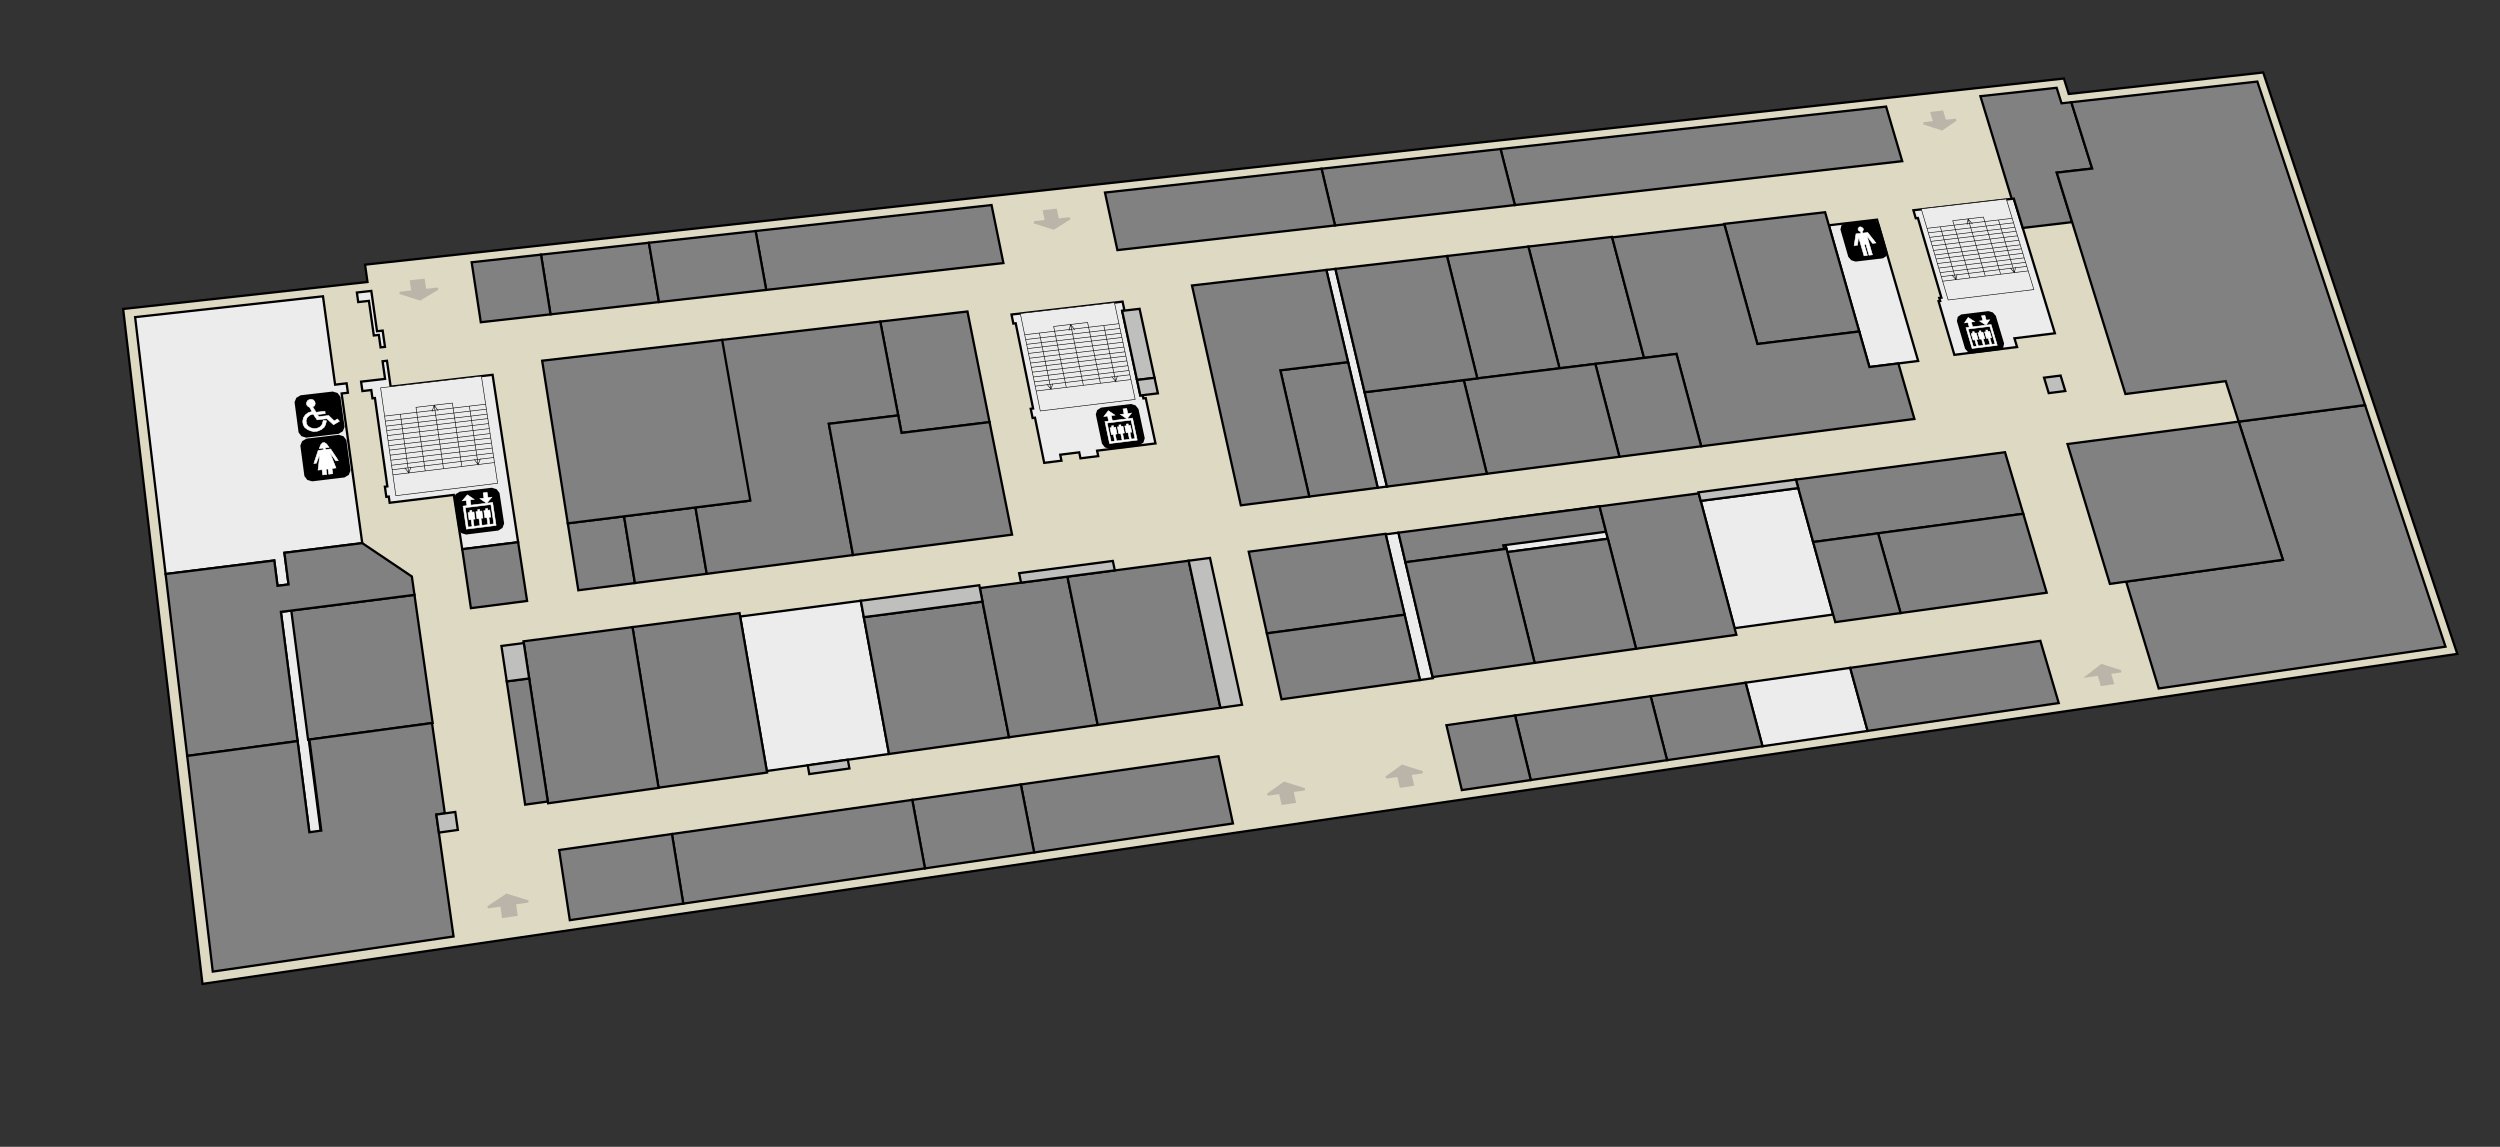 <?xml version="1.0" encoding="UTF-8" standalone="no"?>
<svg xmlns:inkscape="http://www.inkscape.org/namespaces/inkscape" xmlns:sodipodi="http://sodipodi.sourceforge.net/DTD/sodipodi-0.dtd" xmlns="http://www.w3.org/2000/svg" xmlns:svg="http://www.w3.org/2000/svg" version="1.1" id="mall-ground" x="0px" y="0px" width="1090px" height="500px" viewBox="0 0 1090 500" xml:space="preserve" sodipodi:docname="extreme-ground_floor.svg" inkscape:version="1.2.1 (9c6d41e410, 2022-07-14)"><rect x="0" y="0" width="1090" height="500" fill="#333333" stroke="none"/><defs id="defs573"></defs>
<g id="base-ground-group" style="display:inline">
 <polygon id="1st_layout" fill="#ded9c3" points="88.286,428.976 1071.387,285.099 986.761,31.603 901.975,40.972 899.86,34.232 159.161,115.396 160.23,122.94 53.691,134.714" stroke="black" inkscape:label="1st_layout"></polygon>   
</g>
<g id="base-tech-group" style="display:inline">
 <polygon id="te1-13" fill="#ECECEC" points="852.103,154.706 879.438,151.294 878.297,147.503 895.934,145.311 878.016,86.585 834.245,91.671 835.272,95.157 836.198,95.049 846.446,129.778 845.515,129.891 845.907,131.22 845.207,131.306" stroke="black" inkscape:label="te1-13"></polygon>   
 <polygon id="te1-12" fill="#ECECEC" points="815.064,160.03 836.319,157.375 818.39,95.771 797.377,98.219" stroke="black" inkscape:label="te1-12"></polygon>   
 <polygon id="te1-11" fill="#ECECEC" points="455.273,201.801 462.794,200.864 462.256,198.25 470.537,197.222 471.08,199.832 478.83,198.867 478.332,196.495 503.789,193.332 499.536,173.586 498.514,173.711 498.212,172.307 497.189,172.431 489.26,135.533 490.276,135.415 489.435,131.507 441.013,137.133 441.816,141.07 442.843,140.95 450.434,178.111 449.399,178.236 450.218,182.248 451.254,182.122" stroke="black" inkscape:label="te1-11"></polygon>   
 <polygon id="te1-10" fill="#ECECEC" points="600.676,212.664 604.704,212.148 582.244,117.236 578.289,117.694" stroke="black" inkscape:label="te1-10"></polygon>   
 <polygon id="te1-09" fill="#ECECEC" points="165.939,151.459 167.853,151.24 166.84,144.137 164.385,144.415 161.889,126.84 155.595,127.539 156.181,131.702 160.846,131.181 162.984,146.272 165.167,146.024" stroke="black" inkscape:label="te1-09"></polygon>   
 <polygon id="te1-08" fill="#ECECEC" points="201.533,239.455 225.906,236.402 214.769,163.419 170.325,168.583 168.716,157.295 166.8,157.515 167.891,165.193 157.433,166.404 158.006,170.504 161.885,170.053 162.395,173.676 163.463,173.551 168.888,212.063 167.812,212.194 168.435,216.624 169.512,216.492 169.894,219.202 197.85,215.782" stroke="black" inkscape:label="te1-08"></polygon>   
 <polygon id="te1-07" fill="#ECECEC" points="72.203,250.272 119.575,244.368 121.002,255.418 125.804,254.814 124.008,241.02 157.94,236.802 148.954,171.556 151.69,171.238 151.122,167.134 146.104,167.715 140.817,129.179 58.915,138.271" stroke="black" inkscape:label="te1-07"></polygon>   
 <polygon id="te1-06" fill="#ECECEC" points="756.293,273.894 799.258,267.928 784.04,212.792 741.507,218.378" stroke="black" inkscape:label="te1-06"></polygon>   
 <polygon id="te1-05" fill="#ECECEC" points="657.197,240.717 701.032,234.896 697.409,220.773 653.69,226.496" stroke="black" inkscape:label="te1-05"></polygon>   
 <polygon id="te1-04" fill="#ECECEC" points="619.109,296.478 624.739,295.694 609.722,232.251 604.159,232.979" stroke="black" inkscape:label="te1-04"></polygon>   
 <polygon id="te1-03" fill="#ECECEC" points="334.324,336.151 387.618,328.727 375.312,261.924 322.705,268.804" stroke="black" inkscape:label="te1-03"></polygon>   
 <polygon id="te1-02" fill="#ECECEC" points="768.448,325.365 814.292,318.681 806.694,291.177 761.078,297.656" stroke="black" inkscape:label="te1-02"></polygon>   
 <polygon id="te1-01" fill="#ECECEC" points="134.91,363.126 139.816,362.443 127.281,266.163 122.468,266.776" stroke="black" inkscape:label="te1-01"></polygon>   
</g>
<g id="base-navi-group" style="display:inline">
 <polygon id="entr_06" fill="#BAB5A8" points="179.193,122.646 184.723,122.034 185.377,126.476 190.904,125.861 183.156,130.501 174.3,127.708 179.842,127.092" stroke="#BAB5A8" inkscape:label="entr_06"></polygon>   
 <polygon id="entr_05" fill="#BAB5A8" points="455.185,92.087 460.35,91.515 461.247,95.778 466.41,95.204 459.412,99.634 450.902,96.929 456.078,96.353" stroke="#BAB5A8" inkscape:label="entr_05"></polygon>   
 <polygon id="entr_04" fill="#BAB5A8" points="842.179,49.237 846.854,48.719 848.061,52.735 852.733,52.216 846.732,56.357 838.699,53.777 843.383,53.256" stroke="#BAB5A8" inkscape:label="entr_04"></polygon>   
 <polygon id="entr_03" fill="#BAB5A8" points="916.317,298.582 921.209,297.873 919.864,293.395 924.745,292.69 916.3,290.014 910.081,294.809 914.976,294.101" stroke="#BAB5A8" inkscape:label="entr_03"></polygon>   
 <polygon id="entr_01" fill="#BAB5A8" points="219.33,399.729 225.175,398.881 224.439,393.881 230.269,393.038 220.909,390.133 212.753,395.57 218.6,394.725" stroke="#BAB5A8" inkscape:label="entr_01"></polygon>   
 <polygon id="entr_02_2" fill="#BAB5A8" points="610.711,342.932 616.01,342.163 614.916,337.459 620.204,336.695 611.36,333.918 604.32,338.99 609.622,338.224" stroke="#BAB5A8" inkscape:label="entr_02_2"></polygon>   
 <polygon id="entr_02_1" fill="#BAB5A8" points="559.15,350.415 564.52,349.635 563.471,344.892 568.828,344.118 559.917,341.325 552.734,346.444 558.106,345.667" stroke="#BAB5A8" inkscape:label="entr_02_1"></polygon>   
</g>
<g id="base-labels-back-group" style="display:inline">
 <polygon id="sign_1_6" fill="#000000" points="136.119,209.362 150.034,207.683 151.665,206.708 152.323,205.066 150.536,192.068 149.46,190.644 147.626,190.089 133.761,191.731 132.126,192.699 131.46,194.334 133.196,207.368 134.274,208.804" stroke="#000000" inkscape:label="sign_1_6"></polygon>   
 <polygon id="sign_2_5" fill="#000000" points="133.57,190.309 147.432,188.669 149.057,187.705 149.713,186.079 147.941,173.189 146.87,171.775 145.044,171.221 131.232,172.826 129.603,173.782 128.939,175.402 130.66,188.327 131.733,189.753" stroke="#000000" inkscape:label="sign_2_5"></polygon>   
 <polygon id="sign_1_4" fill="#000000" points="809.096,113.54 820.796,112.151 822.056,111.291 822.387,109.827 818.996,98.175 817.868,96.891 816.215,96.379 804.548,97.739 803.284,98.592 802.947,100.05 806.303,111.732 807.433,113.026" stroke="#000000" inkscape:label="sign_1_4"></polygon>   
 <polygon id="sign_1_3" fill="#000000" points="860.03,153.602 871.71,152.144 872.958,151.266 873.269,149.778 869.728,137.963 868.584,136.664 866.924,136.151 855.278,137.579 854.025,138.451 853.707,139.932 857.214,151.778 858.361,153.086" stroke="#000000" inkscape:label="sign_1_3"></polygon>   
 <polygon id="sign_1_2" fill="#000000" points="483.803,195.161 496.66,193.565 498.106,192.629 498.592,191.052 495.913,178.553 494.798,177.182 493.043,176.646 480.229,178.209 478.779,179.137 478.284,180.708 480.92,193.241 482.038,194.622" stroke="#000000" inkscape:label="sign_1_2"></polygon>   
 <polygon id="sign_1_1" fill="#000000" points="203.266,232.552 217.057,230.836 218.661,229.852 219.288,228.202 217.312,215.149 216.221,213.721 214.392,213.167 200.65,214.847 199.042,215.822 198.406,217.466 200.333,230.556 201.426,231.996" stroke="#000000" inkscape:label="sign_1_1"></polygon>   
</g>
<g id="base-labels-group" style="display:inline">
 <polygon id="toilet_1_w_1" fill="#FFFFFF" points="140.722,207.067 142.465,206.857 142.153,204.55 143.02,204.446 143.332,206.75 145.07,206.541 144.757,204.237 146.493,204.029 143.821,197.344 146.407,200.924 147.486,200.795 144.154,195.751 141.879,196.022 141.776,195.259 143.464,195.058 142.437,193.628 141.465,192.967 140.6,193.069 139.835,193.938 139.221,195.563 140.907,195.362 141.01,196.125 138.737,196.396 136.85,202.069 137.931,201.939 139.481,197.862 138.672,204.968 140.411,204.759" stroke="#FFFFFF" inkscape:label="toilet_1_w_1" style="stroke-width:0.25;stroke-dasharray:none"></polygon>   
 <polygon id="toilet_1_i" fill="#FFFFFF" points="145.424,185.183 147.976,183.673 147.141,182.669 145.739,183.525 143.273,181.166 139.034,181.663 138.386,180.745 141.804,180.344 141.662,179.303 137.817,179.753 136.293,177.342 137.081,176.985 137.423,176.104 137.306,175.236 136.687,174.43 135.86,174.128 134.798,174.251 134.07,174.734 133.611,175.666 133.727,176.535 134.271,177.193 134.972,177.545 136.073,179.407 134.476,179.885 133.119,180.919 132.29,182.183 131.991,183.678 132.183,185.117 132.846,186.337 134.064,187.255 135.33,187.811 136.787,188.172 138.49,187.971 140.142,187.243 141.379,186.215 141.945,185.049 142.349,183.451 140.925,183.359 140.485,185.017 139.623,186.091 138.225,186.744 136.948,186.895 135.485,186.556 134.303,185.812 133.641,184.814 133.446,183.362 133.928,181.991 135.121,180.976 136.554,180.516 138.258,183.05 142.509,182.551" stroke="#FFFFFF" inkscape:label="toilet_1_i" style="stroke-width:0.25;stroke-dasharray:none"></polygon>   
 <polygon id="toilet_m_1" fill="#FFFFFF" points="812.718,111.524 814.183,111.35 812.79,106.534 813.519,106.448 814.912,111.264 816.374,111.091 813.987,102.848 816.442,106.104 817.901,105.932 814.32,101.389 812.13,101.646 811.933,100.962 812.465,100.19 812.267,99.507 811.338,98.907 810.61,98.992 810.078,99.763 810.275,100.447 811.204,101.047 811.402,101.731 809.211,101.988 808.403,107.051 809.865,106.879 810.336,103.274" stroke="#FFFFFF" inkscape:label="toilet_m_1" style="stroke-width:0.25;stroke-dasharray:none"></polygon>   
 <polygon id="lift_1_3" fill="#FFFFFF" points="859.855,151.92 870.803,150.555 868.096,141.507 865.912,141.776 867.473,139.423 866.016,139.602 865.394,137.52 863.939,137.699 864.561,139.781 863.105,139.961 865.912,141.776 863.727,142.045 863.934,142.742 867.575,142.292 869.864,149.948 868.407,150.129 867.574,147.34 868.301,147.249 867.469,144.466 866.742,144.556 866.534,143.859 865.805,143.95 866.013,144.646 865.286,144.736 866.116,147.521 866.844,147.43 867.676,150.22 865.487,150.493 864.656,147.702 865.386,147.611 864.556,144.827 863.826,144.917 863.618,144.22 862.891,144.31 863.098,145.007 862.368,145.097 863.197,147.883 863.928,147.792 864.759,150.584 862.568,150.856 861.738,148.064 862.469,147.973 861.64,145.187 860.91,145.278 860.702,144.58 859.975,144.67 860.182,145.368 859.451,145.458 860.279,148.245 861.01,148.154 861.84,150.947 860.376,151.129 858.1,143.459 863.933,142.739 863.727,142.045 860.082,142.495 859.462,140.409 860.919,140.23 858.116,138.414 856.547,140.768 858.005,140.588 858.624,142.675 857.166,142.855" stroke="#FFFFFF" inkscape:label="lift_1_3" style="stroke-width:0.25;stroke-dasharray:none"></polygon>   
 <polygon id="lift_1_2" fill="#FFFFFF" points="483.78,193.38 495.831,191.886 493.785,182.313 491.382,182.608 493.315,180.109 491.711,180.305 491.241,178.103 489.641,178.298 490.11,180.501 488.508,180.697 491.382,182.608 488.977,182.903 489.134,183.639 493.141,183.147 494.87,191.247 493.266,191.445 492.637,188.494 493.437,188.395 492.809,185.45 492.009,185.549 491.852,184.812 491.049,184.911 491.206,185.648 490.406,185.746 491.033,188.692 491.833,188.593 492.462,191.545 490.052,191.843 489.425,188.89 490.229,188.791 489.603,185.845 488.799,185.944 488.643,185.206 487.842,185.305 487.999,186.042 487.195,186.141 487.82,189.088 488.624,188.989 489.251,191.943 486.839,192.241 486.214,189.287 487.019,189.187 486.394,186.24 485.59,186.339 485.434,185.601 484.633,185.699 484.789,186.437 483.985,186.536 484.608,189.485 485.412,189.386 486.037,192.34 484.427,192.54 482.713,184.425 489.133,183.637 488.977,182.903 484.967,183.395 484.5,181.188 486.103,180.992 483.233,179.081 481.291,181.58 482.896,181.384 483.362,183.591 481.757,183.788" stroke="#FFFFFF" inkscape:label="lift_1_2" style="stroke-width:0.25;stroke-dasharray:none"></polygon>   
 <polygon id="lift_1_1" fill="#FFFFFF" points="203.366,230.69 216.293,229.084 214.785,219.086 212.208,219.403 214.439,216.784 212.719,216.995 212.373,214.696 210.657,214.906 211.002,217.206 209.284,217.417 212.208,219.403 209.629,219.72 209.744,220.489 214.041,219.96 215.315,228.419 213.594,228.633 213.131,225.55 213.989,225.444 213.527,222.369 212.669,222.474 212.554,221.705 211.693,221.811 211.808,222.581 210.95,222.687 211.411,225.763 212.269,225.657 212.732,228.74 210.147,229.061 209.687,225.976 210.549,225.87 210.089,222.793 209.227,222.899 209.112,222.129 208.253,222.235 208.368,223.005 207.506,223.111 207.965,226.189 208.828,226.083 209.288,229.168 206.701,229.489 206.243,226.403 207.106,226.296 206.647,223.217 205.785,223.324 205.671,222.553 204.811,222.659 204.926,223.43 204.063,223.536 204.519,226.616 205.383,226.509 205.841,229.595 204.113,229.81 202.858,221.334 209.744,220.486 209.629,219.72 205.328,220.249 204.986,217.944 206.705,217.733 203.785,215.747 201.544,218.366 203.265,218.155 203.607,220.461 201.885,220.672" stroke="#FFFFFF" inkscape:label="lift_1_1" style="stroke-width:0.25;stroke-dasharray:none"></polygon>   
</g>
<g id="base-labels-group" style="display:inline">
 <polygon id="ledder_1_3" fill="#ECECEC" points="849.407,130.795 886.771,126.25 874.745,86.74 837.654,91.049 849.407,130.795 840.169,99.553 877.318,95.194 877.913,97.149 840.75,101.52 841.333,103.489 878.509,99.106 879.039,100.847 841.85,105.24 842.433,107.212 879.635,102.807 880.233,104.769 843.017,109.186 843.601,111.161 880.83,106.733 881.363,108.482 844.121,112.921 844.707,114.9 881.961,110.449 882.561,112.418 845.292,116.88 845.879,118.863 883.161,114.389 883.694,116.142 846.4,120.625 846.987,122.611 884.295,118.116 878.293,118.839 876.474,116.781 878.293,118.839 878.784,116.504 878.293,118.839 871.342,95.895 845.962,98.873 852.805,121.91 850.989,119.845 852.805,121.91 853.311,119.565 852.805,121.91 858.844,121.182 851.39,96.206 864.769,94.639 872.285,119.563 865.572,120.372 858.087,95.422 858.087,95.422 857.649,97.952 858.087,95.422 859.958,97.681 858.087,95.422 851.39,96.206 851.976,98.168 840.169,99.553" stroke="#000000" inkscape:label="ledder_1_3" style="stroke-width:0.25;stroke-dasharray:none"></polygon>   
 <polygon id="ledder_1_2" fill="#ECECEC" points="453.565,179.179 494.938,174.146 485.888,131.919 444.857,136.686 453.565,179.179 446.756,145.955 487.862,141.13 488.308,143.208 447.185,148.046 447.614,150.139 488.753,145.288 489.15,147.138 447.995,152.001 448.425,154.098 489.596,149.222 490.043,151.308 448.855,156.196 449.285,158.297 490.491,153.395 490.889,155.254 449.669,160.168 450.1,162.272 491.337,157.345 491.786,159.439 450.532,164.379 450.964,166.487 492.235,161.534 492.634,163.397 451.348,168.362 451.781,170.474 493.084,165.496 486.441,166.296 484.668,164.115 486.441,166.296 487.224,163.807 486.441,166.296 481.251,141.906 453.168,145.203 458.223,169.698 456.453,167.507 458.223,169.698 459.025,167.198 458.223,169.698 464.91,168.892 459.389,142.336 474.192,140.603 479.79,167.098 472.359,167.994 466.799,141.469 466.799,141.469 466.054,144.164 466.799,141.469 468.608,143.864 466.799,141.469 459.389,142.336 459.823,144.421 446.756,145.955" stroke="#000000" inkscape:label="ledder_1_2" style="stroke-width:0.25;stroke-dasharray:none"></polygon>   
 <polygon id="ledder_1_1" fill="#ECECEC" points="172.593,216.116 216.962,210.704 209.885,163.987 165.936,169.093 172.593,216.116 167.681,181.424 211.741,176.238 212.069,178.407 167.99,183.607 168.3,185.792 212.398,180.578 212.691,182.508 168.575,187.735 168.885,189.924 213.02,184.683 213.35,186.86 169.195,192.116 169.506,194.309 213.68,189.039 213.974,190.98 169.782,196.263 170.093,198.46 214.305,193.163 214.636,195.348 170.405,200.66 170.716,202.861 214.967,197.536 215.262,199.481 170.993,204.819 171.306,207.025 215.594,201.672 208.472,202.533 206.738,200.26 208.472,202.533 209.478,199.929 208.472,202.533 204.656,177.072 174.555,180.615 178.215,206.19 176.485,203.907 178.215,206.19 179.243,203.574 178.215,206.19 185.386,205.323 181.374,177.599 197.24,175.735 201.341,203.395 193.373,204.358 189.316,176.666 189.316,176.666 188.334,179.484 189.316,176.666 191.072,179.161 189.316,176.666 181.374,177.599 181.689,179.775 167.681,181.424" stroke="#000000" inkscape:label="ledder_1_1" style="stroke-width:0.25;stroke-dasharray:none"></polygon>   
</g>
<g id="landmark-map" style="display:inline">
 <polygon id="a04" fill="#818181" points="387.618,328.727 439.944,321.437 428.363,262.274 376.631,269.086" stroke="black" inkscape:label="a04"></polygon>   
 <polygon id="b15" fill="#818181" points="790.535,236.325 882.144,223.999 874.176,197.158 783.017,209.085" stroke="black" inkscape:label="b15"></polygon>   
 <polygon id="b11" fill="#818181" points="612.772,245.135 655.843,239.424 655.433,237.76 700.245,231.827 697.409,220.773 609.722,232.251" stroke="black" inkscape:label="b11"></polygon>   
 <polygon id="b05" fill="#818181" points="612.407,268.013 552.35,276.153 544.445,240.548 604.103,232.74" stroke="black" inkscape:label="b05"></polygon>   
 <polygon id="b01" fill="#818181" points="134.328,322.506 188.638,315.212 180.707,259.358 127,266.199" stroke="black" inkscape:label="b01"></polygon>   
 <polygon id="ofb01" fill="#818181" points="81.613,329.585 129.744,323.121 122.468,266.776 180.707,259.358 179.569,251.347 157.94,236.802 124.008,241.02 125.804,254.814 121.002,255.418 119.575,244.368 72.203,250.272" stroke="black" inkscape:label="ofb01"></polygon>   
 <polygon id="a18" fill="#818181" points="828.654,267.286 892.358,258.412 882.144,223.999 818.835,232.517" stroke="black" inkscape:label="a18"></polygon>   
 <polygon id="a16" fill="#818181" points="800.176,271.254 828.654,267.286 818.835,232.517 790.535,236.325" stroke="black" inkscape:label="a16"></polygon>   
 <polygon id="a14" fill="#818181" points="713.334,282.853 757.058,276.765 740.638,215.114 697.409,220.773" stroke="black" inkscape:label="a14"></polygon>   
 <polygon id="a12" fill="#818181" points="669.108,289.011 713.334,282.853 701.032,234.896 657.197,240.717" stroke="black" inkscape:label="a12"></polygon>   
 <polygon id="a10" fill="#818181" points="624.624,295.206 669.108,289.011 656.845,239.291 612.772,245.135" stroke="black" inkscape:label="a10"></polygon>   
 <polygon id="a17" fill="#818181" points="558.73,304.889 619.109,296.478 612.407,268.013 552.35,276.153" stroke="black" inkscape:label="a17"></polygon>   
 <polygon id="okcoffee" fill="#818181" points="92.768,423.614 197.747,408.309 190.245,355.155 193.946,354.64 188.355,315.251 134.899,322.429 140.071,362.138 134.876,362.861 129.744,323.121 81.613,329.585" stroke="black" inkscape:label="okcoffee"></polygon>   
 <polygon id="a06" fill="#818181" points="439.943,321.434 478.611,316.048 465.403,251.391 427.212,256.391" stroke="black" inkscape:label="a06"></polygon>   
 <polygon id="b02plus" fill="#818181" points="252.155,257.359 276.829,254.195 272.086,225.111 247.555,228.168" stroke="black" inkscape:label="b02plus"></polygon>   
 <polygon id="a22" fill="#818181" points="941.197,300.176 1066.232,281.943 1031.164,176.617 976.051,183.828 995.341,244.065 927.001,253.586" stroke="black" inkscape:label="a22"></polygon>   
 <polygon id="a25" fill="#818181" points="814.292,318.681 897.603,306.532 889.602,279.399 806.694,291.177" stroke="black" inkscape:label="a25"></polygon>   
 <polygon id="a21" fill="#818181" points="726.843,331.432 768.448,325.365 761.078,297.656 719.681,303.537" stroke="black" inkscape:label="a21"></polygon>   
 <polygon id="a19" fill="#818181" points="667.415,340.098 726.843,331.432 719.681,303.537 660.556,311.936" stroke="black" inkscape:label="a19"></polygon>   
 <polygon id="a15" fill="#818181" points="637.355,344.481 667.415,340.098 660.556,311.936 630.651,316.184" stroke="black" inkscape:label="a15"></polygon>   
 <polygon id="a11" fill="#818181" points="450.89,371.671 537.562,359.032 531.263,329.726 445.08,342.023" stroke="black" inkscape:label="a11"></polygon>   
 <polygon id="a05" fill="#818181" points="403.277,378.614 450.89,371.671 445.08,342.023 397.733,348.746" stroke="black" inkscape:label="a05"></polygon>   
 <polygon id="a07" fill="#818181" points="297.901,393.979 403.277,378.614 397.733,348.746 292.961,363.622" stroke="black" inkscape:label="a07"></polygon>   
 <polygon id="a03" fill="#818181" points="248.436,401.192 297.901,393.979 292.961,363.622 243.785,370.604" stroke="black" inkscape:label="a03"></polygon>   
 <polygon id="a02" fill="#818181" points="287.113,343.426 334.441,336.828 322.448,267.313 275.758,273.41" stroke="black" inkscape:label="a02"></polygon>   
 <polygon id="a01" fill="#818181" points="238.962,350.232 287.128,343.517 275.758,273.41 228.251,279.614" stroke="black" inkscape:label="a01"></polygon>   
 <polygon id="a00" fill="#818181" points="228.971,350.828 238.844,349.453 230.706,295.8 220.937,297.095" stroke="black" inkscape:label="a00"></polygon>   
 <polygon id="a08" fill="#818181" points="478.611,316.051 532.117,308.597 518.258,244.47 465.403,251.391" stroke="black" inkscape:label="a08"></polygon>   
 <polygon id="b04plus" fill="#818181" points="276.829,254.195 308.142,250.179 303.219,221.232 272.086,225.111" stroke="black" inkscape:label="b04plus"></polygon>   
 <polygon id="of_v19" fill="#818181" points="881.92,99.38 903.441,96.841 896.75,75.269 912.179,73.494 903.102,44.564 898.822,45.039 896.708,38.28 863.457,41.94 877.101,86.691 878.016,86.585" stroke="black" inkscape:label="of_v19"></polygon>   
 <polygon id="v14" fill="#818181" points="660.486,89.41 829.365,70.273 822.337,46.466 654.234,64.97" stroke="black" inkscape:label="v14"></polygon>   
 <polygon id="v10" fill="#818181" points="582.061,98.297 660.486,89.41 654.234,64.97 576.183,73.561" stroke="black" inkscape:label="v10"></polygon>   
 <polygon id="v6" fill="#818181" points="487.187,109.048 582.061,98.297 576.183,73.561 481.774,83.952" stroke="black" inkscape:label="v6"></polygon>   
 <polygon id="v4" fill="#818181" points="334.068,126.398 437.477,114.68 432.313,89.397 329.431,100.721" stroke="black" inkscape:label="v4"></polygon>   
 <polygon id="v2" fill="#818181" points="240.021,137.055 287.317,131.696 282.924,105.84 235.878,111.018" stroke="black" inkscape:label="v2"></polygon>   
 <polygon id="v1" fill="#818181" points="209.624,140.5 240.021,137.055 235.878,111.018 205.643,114.346" stroke="black" inkscape:label="v1"></polygon>   
 <polygon id="sportcafe" fill="#818181" points="926.685,171.789 970.399,166.178 976.051,183.828 1031.164,176.617 984.2,35.562 903.102,44.564 912.179,73.494 896.75,75.269" stroke="black" inkscape:label="sportcafe"></polygon>   
 <polygon id="v18" fill="#818181" points="766.211,149.984 810.628,144.529 795.748,92.526 751.763,97.616" stroke="black" inkscape:label="v18"></polygon>   
 <polygon id="v15plus" fill="#818181" points="679.953,160.578 716.812,156.051 702.852,103.277 666.361,107.501" stroke="black" inkscape:label="v15plus"></polygon>   
 <polygon id="v13plus" fill="#818181" points="644.11,164.98 679.953,160.578 666.361,107.501 630.881,111.607" stroke="black" inkscape:label="v13plus"></polygon>   
 <polygon id="a27" fill="#818181" points="919.909,254.574 995.341,244.065 976.051,183.828 901.427,193.592" stroke="black" inkscape:label="a27"></polygon>   
 <polygon id="b03" fill="#818181" points="205.315,265.155 229.813,262.008 225.906,236.402 201.533,239.455" stroke="black" inkscape:label="b03"></polygon>   
 <polygon id="v09" fill="#818181" points="393.067,188.731 431.453,184.051 421.814,135.805 383.792,140.205" stroke="black" inkscape:label="v09"></polygon>   
 <polygon id="v05" fill="#818181" points="308.142,250.179 371.916,242.001 361.372,184.783 391.613,181.125 383.792,140.205 314.33,148.245 326.614,218.318 303.219,221.232" stroke="black" inkscape:label="v05"></polygon>   
 <polygon id="v17" fill="#818181" points="741.708,194.578 834.682,182.655 827.686,158.453 815.064,160.03 810.628,144.529 766.211,149.984 751.824,97.837 702.911,103.5 716.812,156.051 730.928,154.317" stroke="black" inkscape:label="v17"></polygon>   
 <polygon id="b16plus" fill="#818181" points="706.07,199.148 741.708,194.578 730.928,154.317 695.558,158.661" stroke="black" inkscape:label="b16plus"></polygon>   
 <polygon id="b12" fill="#818181" points="648.258,206.562 706.07,199.148 695.558,158.661 638.187,165.707" stroke="black" inkscape:label="b12"></polygon>   
 <polygon id="b10" fill="#818181" points="604.704,212.148 648.258,206.562 638.187,165.707 594.97,171.015" stroke="black" inkscape:label="b10"></polygon>   
 <polygon id="b09" fill="#818181" points="570.828,216.492 600.676,212.664 587.76,157.872 558.224,161.447" stroke="black" inkscape:label="b09"></polygon>   
 <polygon id="b07" fill="#818181" points="541.007,220.316 570.828,216.492 558.224,161.447 587.76,157.872 578.289,117.694 532.994,122.937 519.707,124.474" stroke="black" inkscape:label="b07"></polygon>   
 <polygon id="b06" fill="#818181" points="371.916,242.001 441.255,233.108 431.453,184.051 393.067,188.731 391.613,181.125 361.372,184.783" stroke="black" inkscape:label="b06"></polygon>   
 <polygon id="b02" fill="#818181" points="247.555,228.168 327.149,218.251 314.858,148.184 236.38,157.267" stroke="black" inkscape:label="b02"></polygon>   
 <polygon id="v02" fill="#818181" points="287.317,131.696 334.068,126.398 329.431,100.721 282.924,105.84" stroke="black" inkscape:label="v02"></polygon>   
 <polygon id="v11" fill="#818181" points="594.97,171.015 644.11,164.98 630.881,111.607 582.244,117.236" stroke="black" inkscape:label="v11"></polygon>   
 <polygon id="rm21" fill="#BFBFBE" points="741.507,218.378 784.04,212.792 783.017,209.085 740.513,214.646" stroke="black" inkscape:label="rm21"></polygon>   
 <polygon id="rm02" fill="#BFBFBE" points="893.249,171.403 900.472,170.48 898.424,163.752 891.209,164.667" stroke="black" inkscape:label="rm02"></polygon>   
 <polygon id="ofs" fill="#BFBFBE" points="495.734,165.657 503.378,164.735 496.86,134.647 489.26,135.533" stroke="black" inkscape:label="ofs"></polygon>   
 <polygon id="rm05" fill="#BFBFBE" points="497.189,172.431 504.844,171.501 503.378,164.735 495.734,165.657" stroke="black" inkscape:label="rm05"></polygon>   
 <polygon id="rm25" fill="#BFBFBE" points="220.937,297.095 230.706,295.8 228.366,280.37 218.627,281.643" stroke="black" inkscape:label="rm25"></polygon>   
 <polygon id="rm14" fill="#BFBFBE" points="376.631,269.086 428.363,262.274 426.973,255.168 375.312,261.924" stroke="black" inkscape:label="rm14"></polygon>   
 <polygon id="rm03" fill="#BFBFBE" points="445.17,254.04 486.058,248.686 485.197,244.567 444.341,249.895" stroke="black" inkscape:label="rm03"></polygon>   
 <polygon id="rm08" fill="#BFBFBE" points="532.117,308.597 541.53,307.285 527.558,243.252 518.258,244.47" stroke="black" inkscape:label="rm08"></polygon>   
 <polygon id="rm12" fill="#BFBFBE" points="352.842,337.497 370.348,335.05 369.659,331.229 352.166,333.666" stroke="black" inkscape:label="rm12"></polygon>   
 <polygon id="rm04" fill="#BFBFBE" points="191.354,363.013 199.621,361.854 198.5,354.006 190.245,355.155" stroke="black" inkscape:label="rm04"></polygon>   
</g>
</svg>
